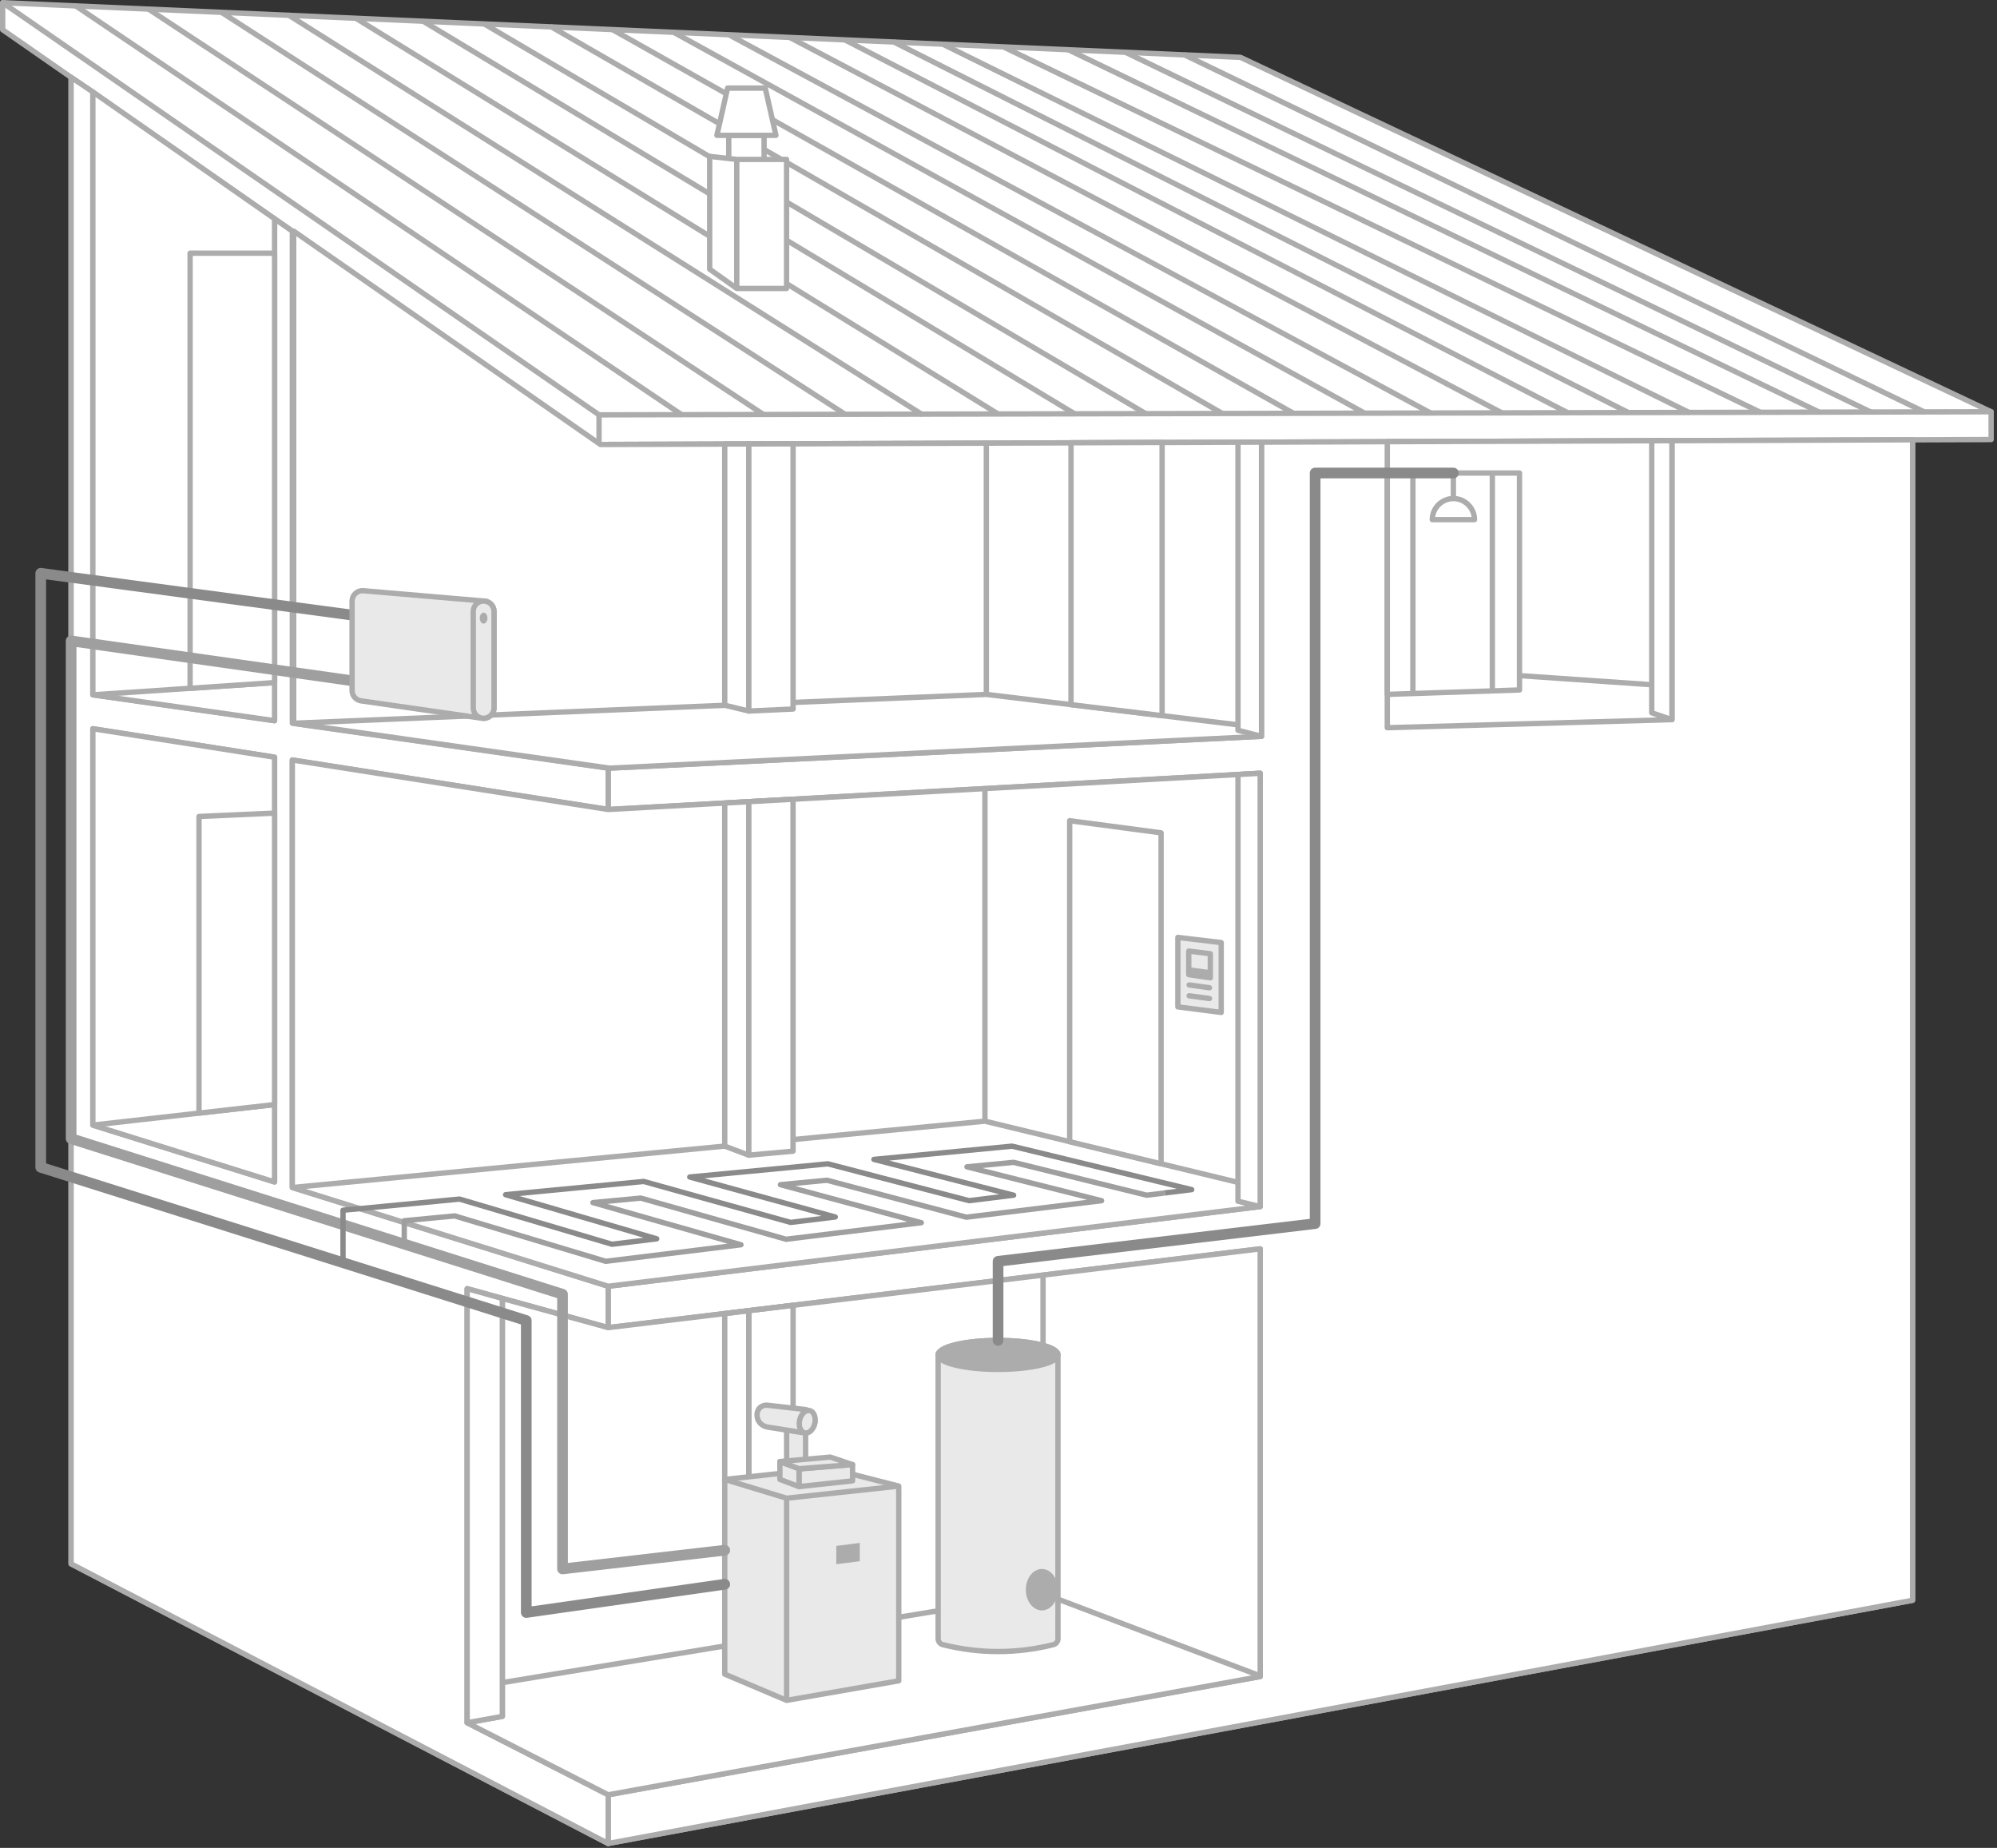 <?xml version="1.0" encoding="UTF-8"?> <svg xmlns="http://www.w3.org/2000/svg" width="374" height="346" viewBox="0 0 374 346" fill="none"><rect x="0" y="0" width="374" height="346" fill="#333333" stroke="none"/><g clip-path="url(#clip0_504_92)"><path d="M13.32 12.18V292.82L113.89 345.18L358.19 299.64V212.74V78.84L13.32 12.18Z" stroke="#ACACAC" stroke-linejoin="round"></path><path d="M372.9 77.1V82.3L112.19 83.23L0.5 5.57V0.5L372.9 77.1Z" fill="white" stroke="#ACACAC" stroke-linejoin="round"></path><path d="M112.189 83.23V77.68" stroke="#ACACAC" stroke-miterlimit="10"></path><path d="M372.9 77.1L112.19 77.68L0.5 0.5L232.32 10.74L372.9 77.1Z" fill="white" stroke="#ACACAC" stroke-linejoin="round"></path><path d="M14.17 1.1H14.18L127.66 77.65H127.67" stroke="#ACACAC" stroke-linejoin="round"></path><path d="M27.82 1.709H27.83L142.98 77.609" stroke="#ACACAC" stroke-linejoin="round"></path><path d="M158.29 77.581L41.49 2.311" stroke="#ACACAC" stroke-linejoin="round"></path><path d="M54.08 2.859H54.09L172.59 77.549H172.6" stroke="#ACACAC" stroke-linejoin="round"></path><path d="M186.92 77.51L66.65 3.42" stroke="#ACACAC" stroke-linejoin="round"></path><path d="M79.231 3.969H79.24L201.25 77.479" stroke="#ACACAC" stroke-linejoin="round"></path><path d="M214.579 77.451L90.689 4.48" stroke="#ACACAC" stroke-linejoin="round"></path><path d="M103.24 5.029H103.25L228.92 77.419" stroke="#ACACAC" stroke-linejoin="round"></path><path d="M242.249 77.389L114.699 5.539" stroke="#ACACAC" stroke-linejoin="round"></path><path d="M126.141 6.039H126.151L255.571 77.359" stroke="#ACACAC" stroke-linejoin="round"></path><path d="M267.92 77.33L136.49 6.5" stroke="#ACACAC" stroke-linejoin="round"></path><path d="M147.9 7L147.91 7.01L281.26 77.3" stroke="#ACACAC" stroke-linejoin="round"></path><path d="M158.209 7.459L293.609 77.279H293.619" stroke="#ACACAC" stroke-linejoin="round"></path><path d="M167.4 7.869H167.41L304.97 77.249" stroke="#ACACAC" stroke-linejoin="round"></path><path d="M176.561 8.27L316.331 77.23H316.341" stroke="#ACACAC" stroke-linejoin="round"></path><path d="M187.9 8.77L329.69 77.2H329.7" stroke="#ACACAC" stroke-linejoin="round"></path><path d="M200.061 9.311H200.071L340.711 77.171" stroke="#ACACAC" stroke-linejoin="round"></path><path d="M350.37 77.149L210.76 9.779" stroke="#ACACAC" stroke-linejoin="round"></path><path d="M221.811 10.27H221.821L360.381 77.129" stroke="#ACACAC" stroke-linejoin="round"></path><path d="M113.9 345.18L358.19 299.64V82.35L236.01 82.79V137.87L113.9 143.83V151.58L236.01 144.79V225.92L113.9 240.84V248.59L236.01 233.84V313.92L113.9 336.06V345.18Z" fill="white" stroke="#ACACAC" stroke-linejoin="round"></path><path d="M113.9 151.57V143.83L54.75 135.42V43.281L51.42 40.961V134.94L17.39 130.1V17.21L13.32 14.48V292.82L113.9 345.18V336.06L87.49 322.57V241.29L113.9 248.59V240.84L54.75 222.35V142.3L113.9 151.57ZM51.42 221.31L17.39 210.67V136.45L51.42 141.78V221.31Z" fill="white" stroke="#ACACAC" stroke-linejoin="round"></path><path d="M236.01 233.84V313.92L113.9 336.06L87.49 322.57L94.08 321.38V243.13L113.9 248.59L236.01 233.84Z" fill="white" stroke="#ACACAC" stroke-linejoin="round"></path><path d="M135.73 277.75L140.24 279.12V245.41L135.73 245.96V277.75Z" stroke="#ACACAC" stroke-linejoin="round"></path><path d="M140.24 279.58L148.53 280.91V244.41L140.24 245.41V279.58Z" stroke="#ACACAC" stroke-linejoin="round"></path><path d="M87.49 322.569L94.08 321.379V243.129L87.49 241.289V322.569Z" fill="white" stroke="#ACACAC" stroke-linejoin="round"></path><path d="M236.34 313.919L195.34 298.369L94.08 315.059" stroke="#ACACAC" stroke-linejoin="round"></path><path d="M195.34 298.37V238.75" stroke="#ACACAC" stroke-linejoin="round"></path><path d="M198.139 253.7V306.84C198.139 307.36 197.779 307.83 197.279 307.95C190.369 309.67 183.459 309.67 176.559 307.95C176.049 307.82 175.699 307.36 175.699 306.84V253.7C175.699 252.2 180.729 250.99 186.929 250.99C193.129 250.99 198.149 252.2 198.149 253.7H198.139Z" fill="#E9E9E9" stroke="#ACACAC" stroke-linejoin="round"></path><path d="M198.139 253.7C198.139 255.2 193.119 256.41 186.919 256.41C180.719 256.41 175.689 255.2 175.689 253.7C175.689 252.2 180.719 250.99 186.919 250.99C193.119 250.99 198.139 252.2 198.139 253.7Z" fill="#ACACAC" stroke="#ACACAC" stroke-linejoin="round"></path><path d="M195.129 301.539C196.792 301.539 198.139 299.802 198.139 297.659C198.139 295.516 196.792 293.779 195.129 293.779C193.467 293.779 192.119 295.516 192.119 297.659C192.119 299.802 193.467 301.539 195.129 301.539Z" fill="#ACACAC"></path><path d="M168.32 314.72L147.32 318.38L135.73 313.47V277.01L155.2 274.9L168.32 278.26V314.72Z" fill="#E9E9E9" stroke="#ACACAC" stroke-linejoin="round"></path><path d="M150.87 266.16H147.32V275.54H150.87V266.16Z" fill="#E9E9E9" stroke="#ACACAC" stroke-linejoin="round"></path><path d="M152.6 266.41C152.41 267.6 151.29 268.41 150.11 268.22L143.75 267.21C142.8 267.06 141.99 266.34 141.82 265.39C141.74 264.96 141.77 264.54 141.93 264.15C142.21 263.43 142.99 263.03 143.75 263.12L150.8 263.92C151.99 264.11 152.8 265.23 152.61 266.41H152.6Z" fill="#E9E9E9" stroke="#ACACAC" stroke-linejoin="round"></path><path d="M152.593 266.53C152.849 265.376 152.424 264.3 151.642 264.126C150.861 263.952 150.019 264.746 149.762 265.899C149.505 267.053 149.931 268.129 150.712 268.303C151.494 268.477 152.336 267.683 152.593 266.53Z" fill="#E9E9E9" stroke="#ACACAC" stroke-linejoin="round"></path><path d="M147.32 318.379V280.529" stroke="#ACACAC" stroke-linejoin="round"></path><path d="M135.73 277.01L147.32 280.53L168.32 278.26" stroke="#ACACAC" stroke-linejoin="round"></path><path d="M159.671 277.28L149.641 278.36V275.06L159.671 274.23V277.28Z" fill="#E9E9E9" stroke="#ACACAC" stroke-linejoin="round"></path><path d="M146.061 273.66L149.641 275.01V278.36L146.061 277.01V273.66Z" fill="#E9E9E9" stroke="#ACACAC" stroke-linejoin="round"></path><path d="M146.061 273.66L155.491 272.83L159.671 274.23L149.641 275.01L146.061 273.66Z" fill="#E9E9E9" stroke="#ACACAC" stroke-linejoin="round"></path><path d="M161.021 292.33L156.621 292.88V289.46L161.021 288.9V292.33Z" fill="#ACACAC"></path><path d="M54.75 142.301L113.9 151.571L236.01 144.791V225.921L113.9 240.841L54.75 222.351V142.301Z" fill="white" stroke="#ACACAC" stroke-linejoin="round"></path><path d="M54.75 222.352L184.46 209.932L231.85 221.392" stroke="#ACACAC" stroke-linejoin="round"></path><path d="M135.73 150.361V214.601L140.24 216.301V150.111L135.73 150.361Z" fill="white" stroke="#ACACAC" stroke-linejoin="round"></path><path d="M140.24 216.3L148.52 215.55V149.65L140.24 150.11V216.3Z" fill="white" stroke="#ACACAC" stroke-linejoin="round"></path><path d="M236.01 225.921L231.85 224.921V145.021L236.01 144.791V225.921Z" fill="white" stroke="#ACACAC" stroke-linejoin="round"></path><path d="M184.461 209.93V147.66" stroke="#ACACAC" stroke-linejoin="round"></path><path d="M200.33 213.77V153.67L217.45 155.94V217.91L200.33 213.77Z" fill="white" stroke="#ACACAC" stroke-linejoin="round"></path><path d="M228.71 189.571L220.59 188.531V175.521L228.71 176.491V189.571Z" fill="#E9E9E9" stroke="#ACACAC" stroke-linejoin="round"></path><path d="M226.669 183.082L222.629 182.492V178.082L226.669 178.582V183.082Z" stroke="#ACACAC" stroke-linejoin="round"></path><path d="M222.629 181.611L226.669 182.151" stroke="#ACACAC" stroke-linejoin="round"></path><path d="M222.709 184.422L226.509 184.952" stroke="#ACACAC" stroke-linecap="round" stroke-linejoin="round"></path><path d="M222.709 186.451L226.509 186.961" stroke="#ACACAC" stroke-linecap="round" stroke-linejoin="round"></path><path d="M17.391 136.449L51.421 141.779V221.309L17.391 210.669V136.449Z" fill="white" stroke="#ACACAC" stroke-linejoin="round"></path><path d="M51.421 206.818L17.391 210.668" stroke="#ACACAC" stroke-linejoin="round"></path><path d="M51.422 152.25L37.272 152.88V208.42L51.422 206.82V152.25Z" fill="white" stroke="#ACACAC" stroke-linejoin="round"></path><path d="M17.391 17.211V130.101L51.421 134.941V40.961L17.391 17.211Z" fill="white" stroke="#ACACAC" stroke-linejoin="round"></path><path d="M17.391 130.101L51.421 127.811" stroke="#ACACAC" stroke-linejoin="round"></path><path d="M51.422 47.41H35.602V128.88L51.422 127.81V47.41Z" fill="white" stroke="#ACACAC" stroke-linejoin="round"></path><path d="M55 43.279V135.419L114.15 143.829L236.26 137.869V82.789L112.45 83.229L55 43.279Z" fill="white" stroke="#ACACAC" stroke-linejoin="round"></path><path d="M55 135.42L184.72 130.02L231.85 135.72" stroke="#ACACAC" stroke-linejoin="round"></path><path d="M135.73 83.139V132.049L140.24 133.139V83.129L135.73 83.139Z" fill="white" stroke="#ACACAC" stroke-linejoin="round"></path><path d="M140.24 133.14L148.53 132.76V83.1L140.24 83.13V133.14Z" fill="white" stroke="#ACACAC" stroke-linejoin="round"></path><path d="M184.721 130.019V82.969" stroke="#ACACAC" stroke-linejoin="round"></path><path d="M200.58 131.94V82.91L217.64 82.85V134L200.58 131.94Z" fill="white" stroke="#ACACAC" stroke-linejoin="round"></path><path d="M231.85 136.739V82.799L236.26 82.789V137.869L231.85 136.739Z" fill="white" stroke="#ACACAC" stroke-linejoin="round"></path><path d="M143.1 25.34H136.48V32.35H143.1V25.34Z" fill="white" stroke="#ACACAC" stroke-linejoin="round"></path><path d="M143.32 16.5H136.26L134.26 25.34H145.32L143.32 16.5Z" fill="white" stroke="#ACACAC" stroke-linejoin="round"></path><path d="M132.91 50.409L137.98 54.009H147.31V29.849H137.98L132.91 29.279V50.409Z" fill="white" stroke="#ACACAC" stroke-linejoin="round"></path><path d="M137.98 29.85V54.01" stroke="#ACACAC" stroke-linejoin="round"></path><path d="M259.811 82.7V136.26L313.121 134.75V82.51L259.811 82.7Z" fill="white" stroke="#ACACAC" stroke-linejoin="round"></path><path d="M309.34 82.53V133.47L313.12 134.75V82.51L309.34 82.53Z" fill="white" stroke="#ACACAC" stroke-linejoin="round"></path><path d="M259.811 124.801L309.341 128.211" stroke="#ACACAC" stroke-linejoin="round"></path><path d="M66.54 127.55L13.32 120V213.2L105.35 242.34V293.77L135.73 290.27" stroke="#9F9F9F" stroke-width="2" stroke-linecap="round" stroke-linejoin="round"></path><path d="M66.461 115.24L7.631 107.34V218.57L98.561 247.26V301.93L135.731 296.64" stroke="#8A8A8A" stroke-width="2" stroke-linecap="round" stroke-linejoin="round"></path><path d="M218.16 223.369L223.19 222.749L189.54 214.609L163.67 217.089L189.83 223.789L181.51 224.819L155.05 217.919L129.18 220.389L156.43 227.869L148.08 228.889L120.56 221.219L94.69 223.699L122.99 231.959L114.62 232.979L86.07 224.519L64.24 226.609V236.429" stroke="#8A8A8A" stroke-linejoin="round"></path><path d="M218.161 223.371L214.741 223.791L189.831 217.641L181.091 218.481L206.301 224.821L180.981 227.911L154.881 220.991L146.161 221.821L172.541 228.941L147.211 232.041L120.001 224.331L111.051 225.181L138.771 233.071L113.441 236.171L85.161 227.671L75.711 228.571V232.951" stroke="#9F9F9F" stroke-linejoin="round"></path><path d="M259.811 88.57H284.571V129.19L259.811 130.02V88.57Z" fill="white" stroke="#ACACAC" stroke-linejoin="round"></path><path d="M272.189 88.57V95.78" stroke="#ACACAC" stroke-linejoin="round"></path><path d="M272.19 97.3H268.24C268.24 95.13 270.02 93.35 272.19 93.35C274.36 93.35 276.14 95.13 276.14 97.3H272.19Z" fill="white" stroke="#ACACAC" stroke-linejoin="round"></path><path d="M90.299 134.489L67.609 131.229C66.65 131.089 65.939 130.269 65.939 129.299V112.549C65.939 111.409 66.919 110.509 68.049 110.609L90.739 112.549C91.749 112.639 92.519 113.479 92.519 114.489V132.559C92.519 133.749 91.469 134.659 90.29 134.489H90.299Z" fill="#E9E9E9" stroke="#ACACAC" stroke-linejoin="round"></path><path d="M90.279 134.469C91.459 134.649 92.519 133.739 92.519 132.539V114.489C92.519 113.479 91.749 112.629 90.739 112.549C89.599 112.449 88.629 113.349 88.629 114.489V132.539C88.629 133.499 89.329 134.319 90.289 134.469H90.279Z" fill="#E9E9E9" stroke="#ACACAC" stroke-linejoin="round"></path><path d="M90.57 116.769C90.967 116.769 91.29 116.308 91.29 115.739C91.29 115.17 90.967 114.709 90.57 114.709C90.172 114.709 89.85 115.17 89.85 115.739C89.85 116.308 90.172 116.769 90.57 116.769Z" fill="#ACACAC"></path><path d="M264.609 88.57V129.85" stroke="#ACACAC" stroke-linejoin="round"></path><path d="M279.49 88.57V129.36" stroke="#ACACAC" stroke-linejoin="round"></path><path d="M186.92 250.99V236.17L246.3 229.11V88.57H272.19" stroke="#8A8A8A" stroke-width="2" stroke-linecap="round" stroke-linejoin="round"></path></g><defs><clipPath id="clip0_504_92"><rect width="373.4" height="345.68" fill="white"></rect></clipPath></defs></svg> 